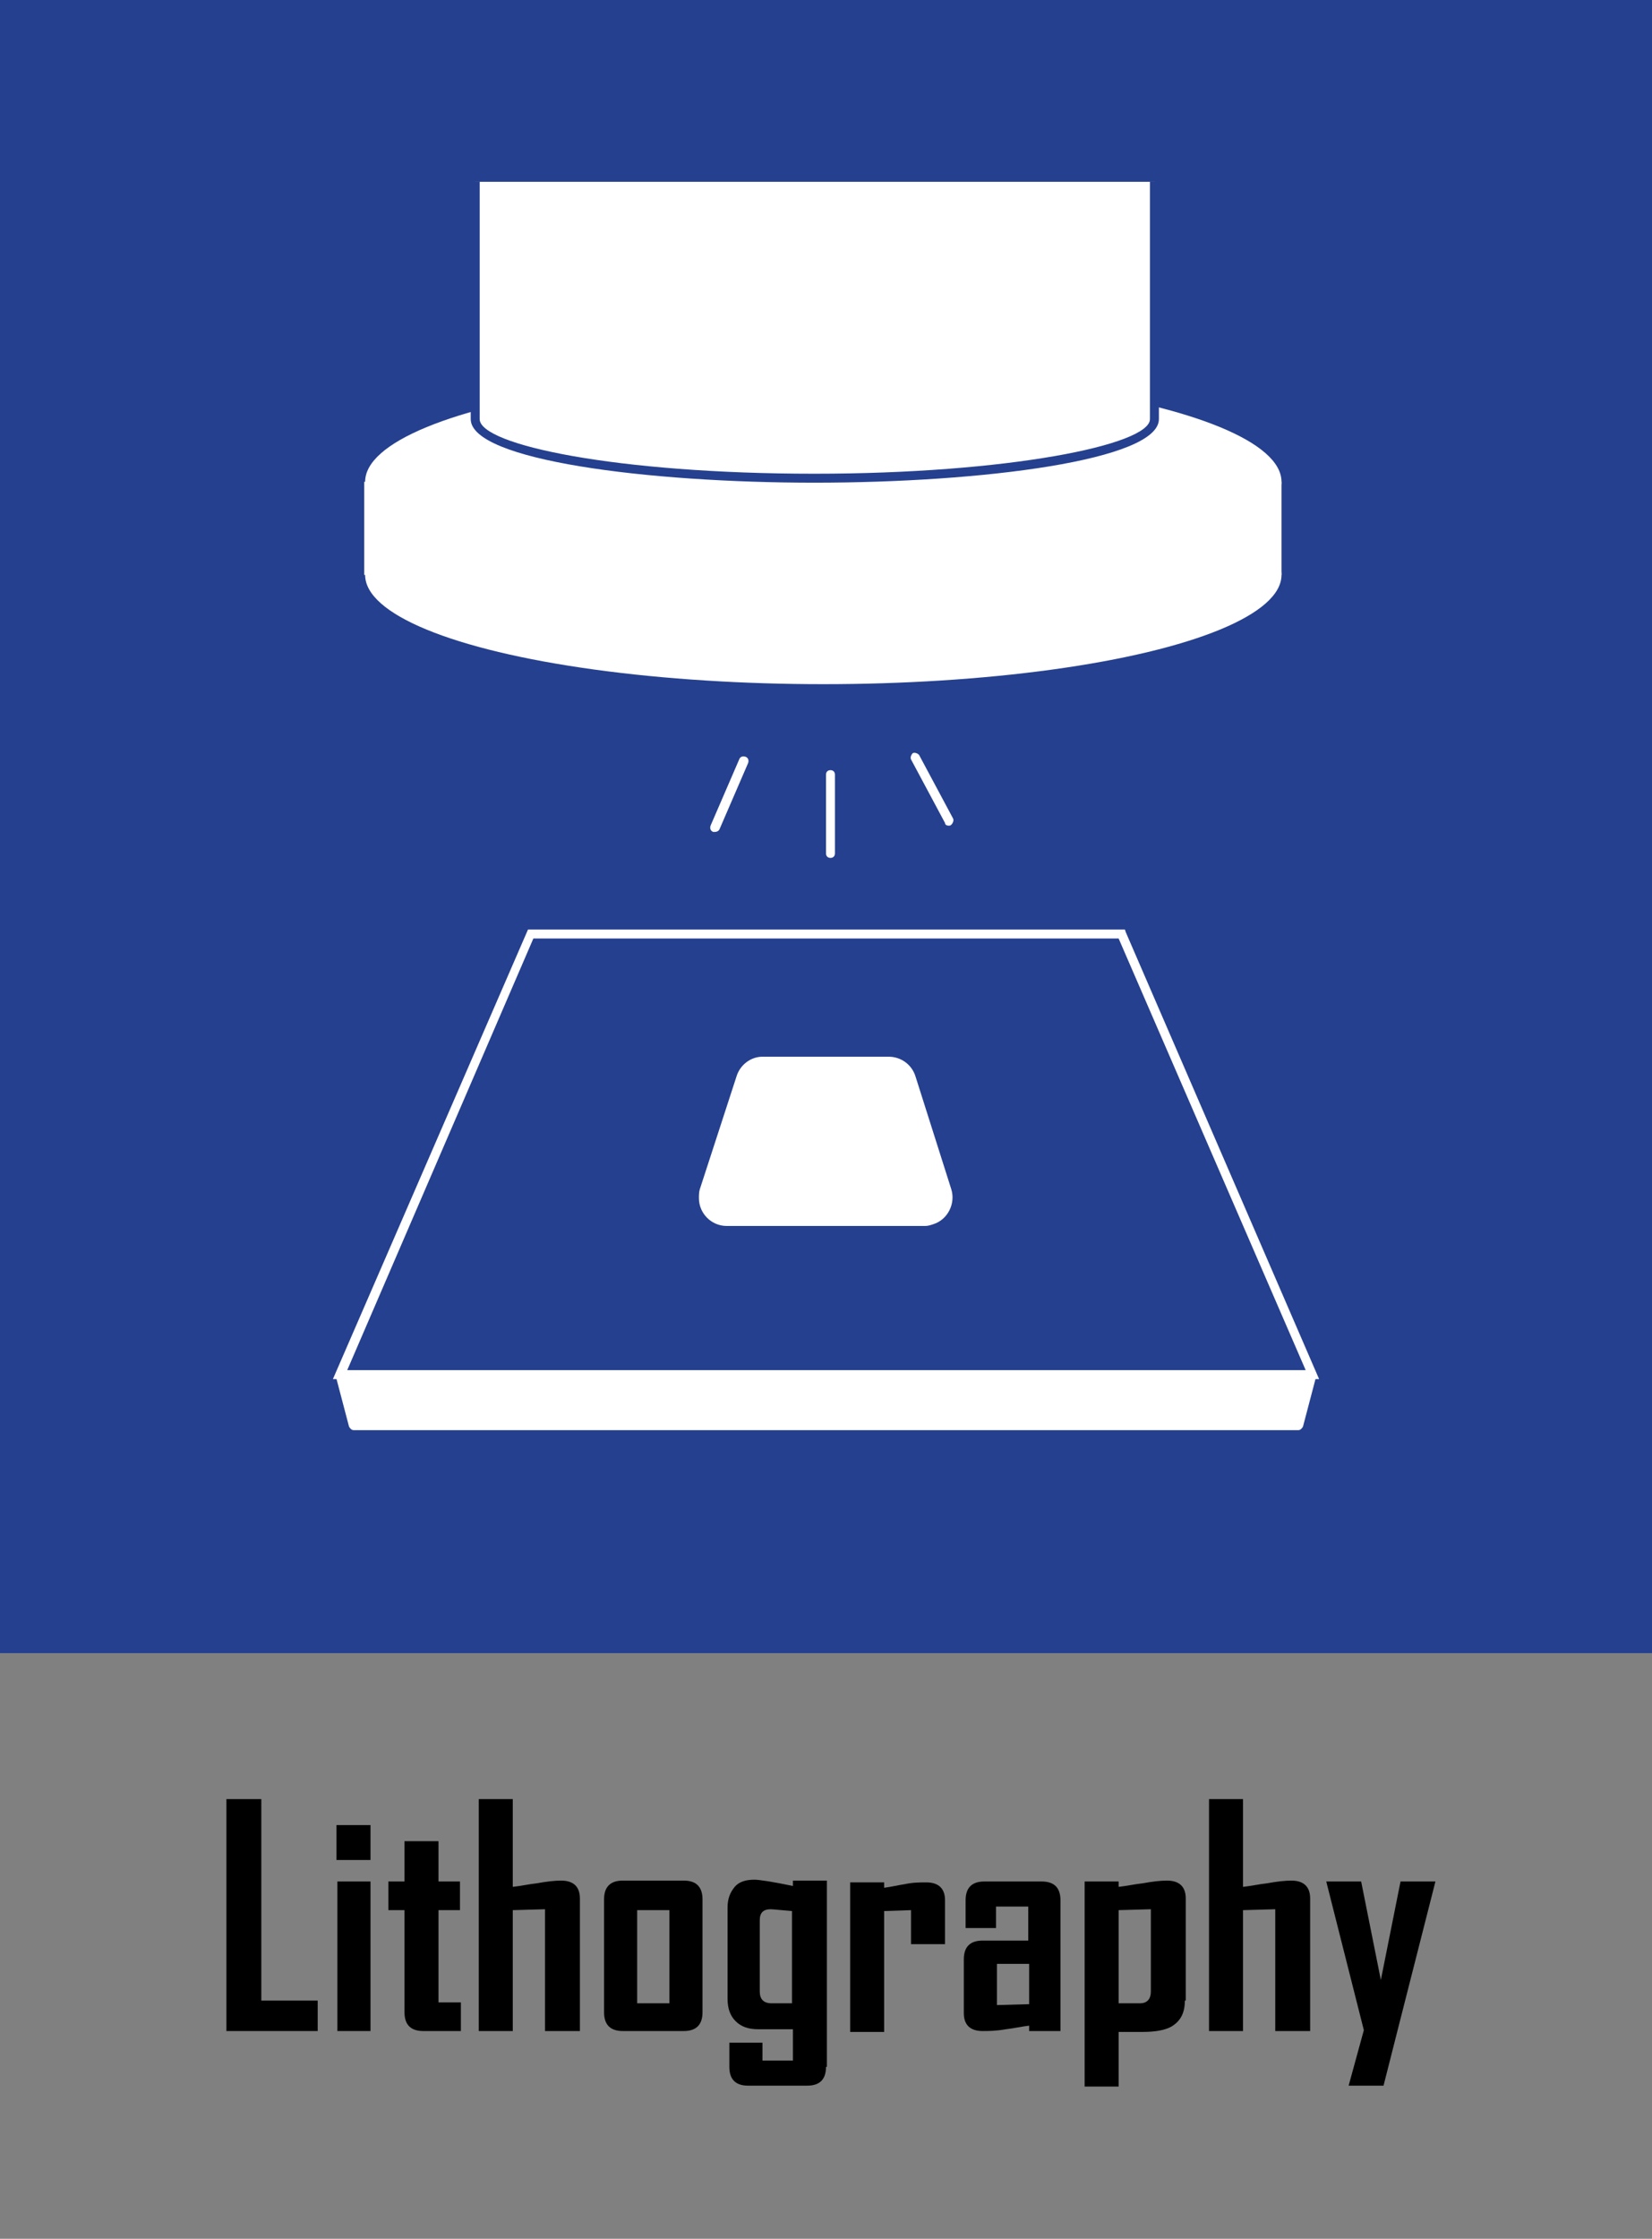<?xml version="1.0" encoding="utf-8"?>
<!-- Generator: Adobe Illustrator 23.0.6, SVG Export Plug-In . SVG Version: 6.00 Build 0)  -->
<svg version="1.1" id="Layer_1" xmlns="http://www.w3.org/2000/svg" xmlns:xlink="http://www.w3.org/1999/xlink" x="0px" y="0px"
	 viewBox="0 0 184.6 250" style="enable-background:new 0 0 184.6 250;" xml:space="preserve">
<rect x="0" y="0" width="184.6" height="250" fill="#808080" stroke="none"/>
<style type="text/css">
	.st0{fill:#25408F;}
	.st1{enable-background:new    ;}
	.st2{fill:#FFFFFF;}
</style>
<g>
	<g>
		<rect class="st0" width="184.6" height="184.6"/>
	</g>
</g>
<g class="st1">
	<path d="M35.5,226.8H25.3v-25.9h3.9v22.5h6.3V226.8z"/>
	<path d="M41.4,207.7h-3.8v-3.9h3.8V207.7z M41.4,226.8h-3.7v-16.7h3.7V226.8z"/>
	<path d="M51.5,226.8h-4.2c-1.4,0-2.1-0.7-2.1-2.1v-11.4h-1.8v-3.2h1.8v-4.5h3.8v4.5h2.4v3.2h-2.4v10.3h2.5V226.8z"/>
	<path d="M64.7,226.8h-3.8v-13.6l-3.6,0.1v13.5h-3.8v-25.9h3.8v9.8c0.9-0.1,1.8-0.3,2.7-0.4c1.1-0.2,2-0.3,2.7-0.3
		c1.4,0,2.1,0.7,2.1,2V226.8z"/>
	<path d="M78.5,224.7c0,1.4-0.7,2.1-2.1,2.1h-6.8c-1.4,0-2.1-0.7-2.1-2.1v-12.6c0-1.4,0.7-2.1,2.1-2.1h6.8c1.4,0,2.1,0.7,2.1,2.1
		V224.7z M74.8,223.7v-10.4h-3.6v10.4H74.8z"/>
	<path d="M92.3,230.8c0,1.4-0.7,2.1-2.1,2.1h-6.6c-1.4,0-2.1-0.7-2.1-2.1v-2.7h3.7v2h3.4v-3.5h-3.9c-1.1,0-1.9-0.3-2.5-0.9
		c-0.6-0.6-0.9-1.4-0.9-2.5v-10.2c0-1,0.3-1.7,0.8-2.3c0.5-0.6,1.3-0.8,2.2-0.8c0.5,0,1.9,0.2,4.3,0.7v-0.6h3.8V230.8z M88.5,223.7
		v-10.3c-1.3-0.1-2.1-0.2-2.4-0.2c-0.8,0-1.2,0.4-1.2,1.2v8c0,0.8,0.4,1.3,1.3,1.3H88.5z"/>
	<path d="M105.6,217.1h-3.8v-3.8l-3,0.1v13.5h-3.8v-16.7h3.8v0.6c0.8-0.1,1.6-0.3,2.3-0.4c0.9-0.2,1.7-0.2,2.4-0.2
		c1.4,0,2.1,0.7,2.1,2V217.1z"/>
	<path d="M118.6,226.8h-3.6v-0.6c-0.9,0.1-1.7,0.3-2.6,0.4c-1.1,0.2-2,0.2-2.6,0.2c-1.4,0-2.1-0.7-2.1-2v-6c0-1.4,0.7-2.1,2.1-2.1
		h5.1v-3.8h-3.6v2.4h-3.4v-3.1c0-1.4,0.7-2.1,2.1-2.1h6.4c1.4,0,2.1,0.7,2.1,2.1V226.8z M115,223.8v-4.5h-3.6v4.6L115,223.8z"/>
	<path d="M132.4,223.4c0,1.4-0.5,2.3-1.5,2.9c-0.7,0.4-1.8,0.6-3.2,0.6c-0.3,0-0.8,0-1.4,0c-0.6,0-1,0-1.3,0v6.1h-3.8v-22.9h3.8v0.6
		c0.9-0.1,1.8-0.3,2.7-0.4c1.1-0.2,2-0.3,2.7-0.3c1.4,0,2.1,0.7,2.1,2V223.4z M128.6,222.4v-9.2l-3.6,0.1v10.4h2.4
		C128.2,223.7,128.6,223.2,128.6,222.4z"/>
	<path d="M146.3,226.8h-3.8v-13.6l-3.6,0.1v13.5h-3.8v-25.9h3.8v9.8c0.9-0.1,1.8-0.3,2.7-0.4c1.1-0.2,2-0.3,2.7-0.3
		c1.4,0,2.1,0.7,2.1,2V226.8z"/>
	<path d="M160.4,210.1l-4.2,16.5l-1.6,6.3h-3.9l1.7-6.2l-4.2-16.6h3.9l2.2,11l2.2-11H160.4z"/>
</g>
<g id="レイヤー_1-2">
	<g>
		<polygon class="st0" points="146.6,153.5 38,153.5 59.3,104.3 125.3,104.3 		"/>
		<path class="st2" d="M147.4,154H37.2L59,103.8h66.7l0.1,0.3L147.4,154z M38.8,153h107.1L125,104.8H59.6L38.8,153z"/>
	</g>
	<g>
		<path class="st2" d="M103.4,136.9H81.2c-1.7,0-3.1-1.4-3.1-3.1c0-0.3,0-0.7,0.1-1l4.1-12.6c0.4-1.3,1.6-2.2,2.9-2.2h14.1
			c1.4,0,2.6,0.9,3,2.2l4,12.6c0.5,1.6-0.4,3.4-2,3.9C104,136.8,103.7,136.9,103.4,136.9z"/>
	</g>
	<g>
		<ellipse class="st2" cx="92" cy="64.2" rx="51.2" ry="12.2"/>
	</g>
	<g>
		<ellipse class="st2" cx="92" cy="53.8" rx="51.2" ry="12.2"/>
	</g>
	<g>
		<rect x="40.7" y="53.8" class="st2" width="102.5" height="10.4"/>
	</g>
	<g>
		<path class="st2" d="M106,92.2c-0.2,0-0.4-0.1-0.4-0.3l-3.8-7.1c-0.1-0.2,0-0.5,0.2-0.7c0.2-0.1,0.5,0,0.7,0.2l3.8,7.1
			c0.1,0.2,0,0.5-0.2,0.7C106.2,92.2,106.1,92.2,106,92.2z"/>
	</g>
	<g>
		<path class="st2" d="M92.8,95.8c-0.3,0-0.5-0.2-0.5-0.5v-8.8c0-0.3,0.2-0.5,0.5-0.5s0.5,0.2,0.5,0.5v8.8
			C93.3,95.6,93.1,95.8,92.8,95.8z"/>
	</g>
	<g>
		<path class="st2" d="M79.9,92.9c-0.1,0-0.1,0-0.2,0c-0.3-0.1-0.4-0.4-0.3-0.7l3.2-7.4c0.1-0.3,0.4-0.4,0.7-0.3
			c0.3,0.1,0.4,0.4,0.3,0.7l-3.2,7.4C80.3,92.8,80.1,92.9,79.9,92.9z"/>
	</g>
	<g>
		<path class="st2" d="M53.1,20.3v26.5c0,3.7,17,6.6,37.9,6.6s38-3,38-6.6V20.3"/>
		<path class="st0" d="M91,53.9c-18.6,0-38.4-2.5-38.4-7.1V20.3h1v26.5c0,2.9,15.4,6.1,37.4,6.1c21.5,0,37.5-3.2,37.5-6.1V20.3h1
			v26.5C129.5,51.4,109.7,53.9,91,53.9z"/>
	</g>
	<g>
		<polygon class="st2" points="38,153.5 146.6,153.5 145.1,159.2 39.5,159.2 		"/>
		<path class="st2" d="M145.1,159.7H39.5c-0.2,0-0.4-0.2-0.5-0.4l-1.5-5.7c0-0.1,0-0.3,0.1-0.4c0.1-0.1,0.2-0.2,0.4-0.2h108.6
			c0.2,0,0.3,0.1,0.4,0.2c0.1,0.1,0.1,0.3,0.1,0.4l-1.5,5.7C145.5,159.5,145.3,159.7,145.1,159.7z M39.9,158.7h104.8l1.2-4.7H38.6
			L39.9,158.7z"/>
	</g>
</g>
</svg>
